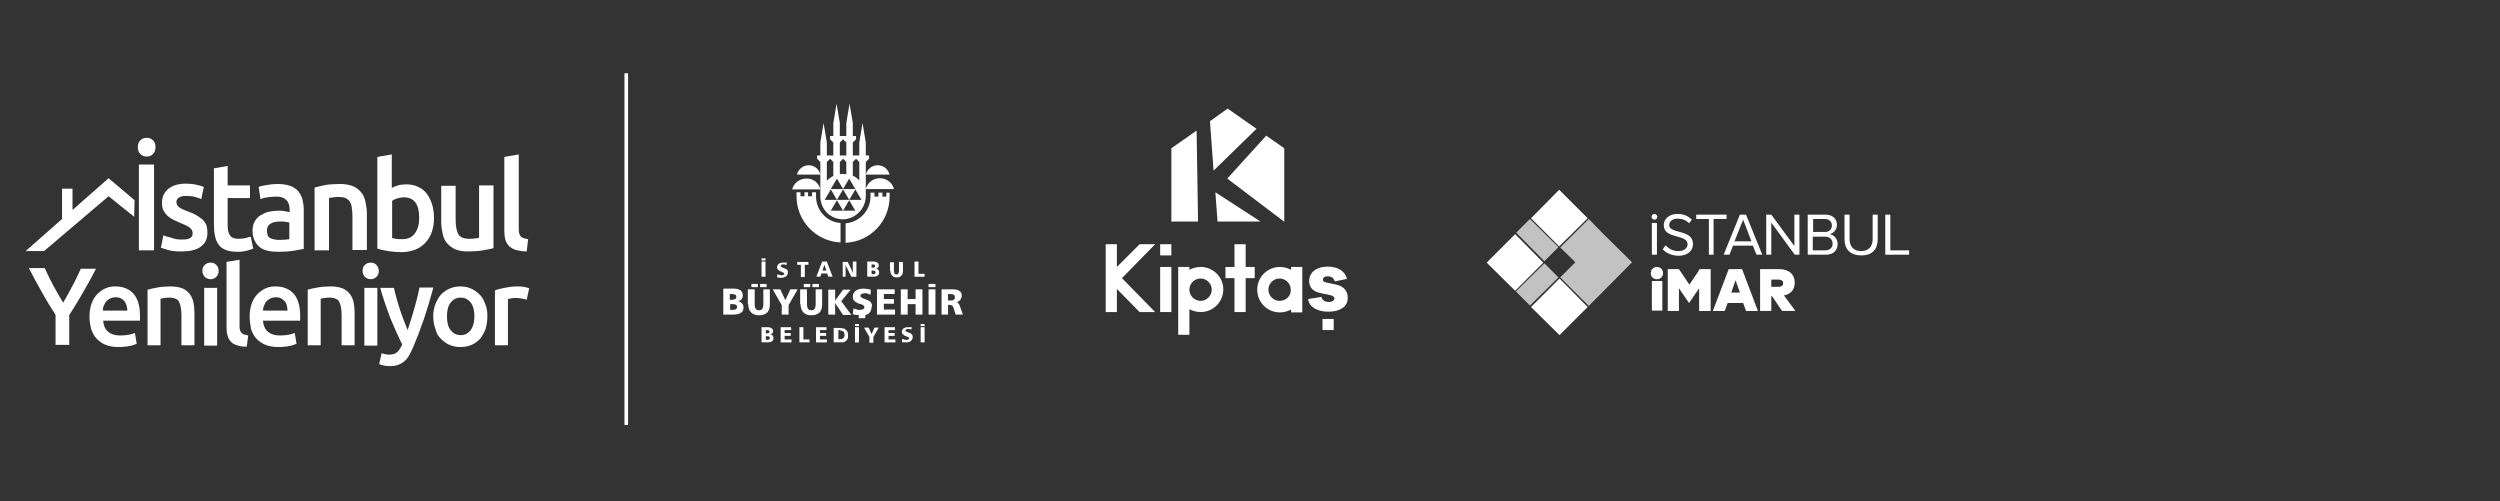 <svg version="1.2" xmlns="http://www.w3.org/2000/svg" viewBox="0 0 693 139" width="693" height="139">
	<rect x="0" y="0" width="693" height="139" fill="#333333" stroke="none"/>
	<title>footer-logo-svg</title>
	<style>
		.s0 { fill: #ffffff } 
		.s1 { opacity: .7;fill: #ffffff } 
	</style>
	<g>
		<g>
			<g>
				<g>
					<path class="s0" d="m43.1 40.8c0 0.8-0.2 1.4-0.7 1.9-0.5 0.5-1.1 0.7-1.7 0.7-0.7 0-1.3-0.2-1.8-0.7-0.5-0.5-0.7-1.1-0.7-1.9 0-0.8 0.2-1.4 0.7-1.9 0.5-0.5 1.1-0.7 1.8-0.7 0.7 0 1.2 0.2 1.7 0.7 0.5 0.5 0.7 1.1 0.7 1.9zm-4.6 4.8h4.2v23.8h-4.2z"/>
					<path class="s0" d="m50.4 66.4c1.1 0 1.8-0.1 2.3-0.4 0.5-0.3 0.7-0.7 0.7-1.4 0-0.6-0.3-1.1-0.8-1.5-0.5-0.4-1.4-0.8-2.6-1.3-0.7-0.3-1.4-0.6-2-0.9-0.6-0.3-1.1-0.7-1.6-1.1-0.4-0.4-0.8-0.9-1.1-1.5-0.3-0.6-0.4-1.3-0.4-2.1q0-2.4 1.8-3.9c1.2-0.9 2.8-1.4 4.8-1.4 1 0 2 0.1 2.9 0.3q1.3 0.3 2.1 0.6l-0.7 3.4c-0.4-0.2-1-0.4-1.7-0.6q-1.1-0.3-2.4-0.3c-0.8 0-1.5 0.1-2 0.4-0.5 0.3-0.8 0.7-0.8 1.3 0 0.3 0.1 0.6 0.2 0.8 0.1 0.2 0.3 0.4 0.5 0.6 0.2 0.2 0.6 0.4 1 0.6q0.6 0.3 1.5 0.6c1 0.4 1.8 0.7 2.4 1.1 0.7 0.4 1.2 0.8 1.7 1.2 0.4 0.4 0.8 1 1 1.5q0.3 0.9 0.3 2.1c0 1.7-0.6 3-1.9 3.9-1.2 0.9-3 1.3-5.3 1.3-1.5 0-2.8-0.1-3.7-0.4-0.9-0.3-1.6-0.5-2-0.6l0.7-3.5c0.6 0.3 1.3 0.5 2.2 0.7 0.9 0.4 1.8 0.5 2.9 0.5z"/>
					<path class="s0" d="m59.1 46.7l4-0.7v5.4h6.2v3.5h-6.2v7.3c0 1.4 0.2 2.5 0.7 3.1 0.4 0.6 1.2 0.9 2.3 0.9 0.7 0 1.4-0.1 2-0.2 0.6-0.2 1-0.3 1.4-0.4l0.7 3.3q-0.7 0.3-1.8 0.6c-0.8 0.2-1.6 0.3-2.7 0.3-1.2 0-2.3-0.2-3.1-0.5-0.8-0.3-1.5-0.8-2-1.5-0.5-0.7-0.8-1.4-1-2.4-0.2-0.9-0.3-2-0.3-3.2v-15.5z"/>
					<path fill-rule="evenodd" class="s0" d="m77 51c1.3 0 2.5 0.2 3.4 0.5 0.9 0.3 1.6 0.8 2.2 1.4 0.5 0.6 0.9 1.4 1.2 2.2 0.2 0.9 0.4 1.8 0.4 2.9v11c-0.6 0.1-1.6 0.3-2.8 0.5-1.3 0.2-2.7 0.3-4.3 0.3-1 0-2-0.1-2.9-0.3-0.9-0.2-1.6-0.5-2.2-1-0.6-0.5-1.1-1.1-1.4-1.8q-0.6-1.2-0.6-2.7c0-1 0.2-1.9 0.6-2.6 0.4-0.7 0.9-1.3 1.6-1.7 0.7-0.4 1.4-0.8 2.3-1 0.9-0.2 1.8-0.3 2.8-0.3 0.4 0 0.9 0 1.4 0.1 0.5 0.1 1 0.2 1.6 0.3v-0.7c0-0.5-0.1-0.9-0.2-1.4-0.1-0.4-0.3-0.8-0.6-1.1-0.3-0.3-0.6-0.6-1.1-0.8-0.5-0.2-1-0.3-1.7-0.3-0.9 0-1.8 0.1-2.6 0.2-0.8 0.1-1.4 0.3-1.9 0.5l-0.5-3.4c0.5-0.2 1.3-0.4 2.2-0.5 1-0.2 2-0.3 3.1-0.3zm0.4 15.5c1.2 0 2.2-0.1 2.8-0.2v-4.6c-0.2-0.1-0.5-0.1-1-0.2-0.4-0.1-0.9-0.1-1.4-0.1-0.4 0-0.9 0-1.4 0.1-0.5 0.1-0.9 0.2-1.2 0.4-0.4 0.2-0.7 0.4-0.9 0.8-0.2 0.3-0.3 0.7-0.3 1.3 0 1 0.3 1.7 0.9 2 0.6 0.3 1.5 0.5 2.5 0.5z"/>
					<path class="s0" d="m87.1 52c0.8-0.2 1.8-0.4 3-0.7 1.2-0.2 2.6-0.3 4.1-0.3q2.1 0 3.6 0.6c1 0.4 1.7 1 2.3 1.7 0.6 0.7 1 1.6 1.2 2.6 0.2 1 0.4 2.1 0.4 3.3v10.1h-4v-9.4c0-1-0.1-1.8-0.2-2.5-0.1-0.7-0.3-1.2-0.6-1.6-0.3-0.4-0.7-0.7-1.1-0.9q-0.7-0.3-1.8-0.3c-0.5 0-1 0-1.6 0.1-0.6 0.1-1 0.1-1.2 0.2v14.5h-4v-17.4z"/>
					<path fill-rule="evenodd" class="s0" d="m120.3 60.4q0 2.1-0.6 3.9c-0.4 1.2-1 2.1-1.8 3-0.8 0.8-1.7 1.5-2.8 1.9-1.1 0.4-2.3 0.7-3.7 0.7-1.3 0-2.6-0.1-3.8-0.3-1.2-0.2-2.2-0.4-3-0.7v-25.4l4-0.7v9.3c0.5-0.3 1-0.5 1.7-0.7 0.7-0.2 1.4-0.3 2.3-0.3 1.2 0 2.3 0.2 3.3 0.7 1 0.4 1.8 1.1 2.4 1.9q0.9 1.2 1.5 3c0.3 1.1 0.5 2.3 0.5 3.7zm-4.1 0c0-1.8-0.3-3.2-1-4.2-0.7-1-1.8-1.5-3.2-1.5-0.7 0-1.3 0.1-1.9 0.3-0.6 0.2-1.1 0.4-1.4 0.7v10.3c0.3 0.1 0.7 0.1 1.1 0.2 0.5 0.1 1 0.1 1.7 0.1 1.5 0 2.7-0.5 3.5-1.6 0.8-1.1 1.2-2.5 1.2-4.3z"/>
					<path class="s0" d="m136.8 68.8q-1.2 0.3-3 0.6c-1.2 0.2-2.6 0.3-4.1 0.3-1.4 0-2.6-0.2-3.5-0.6-0.9-0.4-1.7-1-2.3-1.7-0.6-0.7-1-1.6-1.2-2.6-0.2-1-0.4-2.1-0.4-3.3v-10h4v9.4c0 1.9 0.3 3.3 0.8 4.1 0.5 0.8 1.5 1.2 2.9 1.2 0.5 0 1 0 1.6-0.1 0.5 0 1-0.1 1.2-0.2v-14.5h4z"/>
					<path class="s0" d="m146 69.7c-1.2 0-2.2-0.2-3-0.4-0.8-0.3-1.4-0.6-1.9-1.1-0.5-0.5-0.8-1.1-1-1.7q-0.3-1.1-0.3-2.4v-20.6l4-0.7v20.5c0 0.5 0 0.9 0.1 1.3 0.1 0.3 0.2 0.6 0.4 0.9 0.2 0.2 0.5 0.4 0.8 0.5 0.3 0.1 0.8 0.2 1.3 0.3z"/>
				</g>
				<g>
					<path class="s0" d="m17.5 83.9c0.9-1.5 1.8-3.1 2.6-4.7 0.9-1.6 1.6-3.2 2.3-4.7h4.2c-1.1 2.2-2.3 4.3-3.5 6.4-1.2 2.1-2.5 4.3-3.9 6.4v8.3h-3.8v-8.3c-1.4-2.2-2.7-4.3-3.9-6.5-1.2-2.1-2.4-4.3-3.5-6.5h4.4c0.7 1.6 1.5 3.2 2.3 4.7 1 1.9 1.9 3.4 2.8 4.9z"/>
					<path fill-rule="evenodd" class="s0" d="m24.8 87.8c0-1.4 0.2-2.6 0.6-3.7 0.4-1.1 0.9-1.9 1.6-2.6 0.7-0.7 1.4-1.2 2.3-1.6 0.9-0.4 1.8-0.5 2.7-0.5 2.1 0 3.8 0.7 5 2 1.2 1.4 1.8 3.4 1.8 6.1 0 0.2 0 0.4 0 0.7 0 0.3 0 0.5 0 0.7h-10.2c0.1 1.3 0.5 2.3 1.3 3 0.8 0.7 1.9 1.1 3.4 1.1 0.9 0 1.7-0.1 2.4-0.2 0.7-0.2 1.3-0.3 1.7-0.5l0.5 3c-0.2 0.1-0.5 0.2-0.8 0.3q-0.4 0.2-1.2 0.3c-0.4 0.1-0.9 0.2-1.4 0.2-0.5 0.1-1 0.1-1.6 0.1q-2.1 0-3.6-0.6c-1-0.4-1.8-1-2.5-1.7-0.7-0.7-1.1-1.6-1.5-2.6-0.3-1.2-0.5-2.3-0.5-3.5zm10.5-1.7q0 0.1 0 0.1zm-0.2-1.4q-0.2-0.7-0.6-1.2c-0.3-0.3-0.6-0.6-1-0.8-0.4-0.2-0.8-0.3-1.4-0.3-0.6 0-1 0.1-1.5 0.3-0.4 0.2-0.8 0.5-1.1 0.8-0.3 0.3-0.5 0.7-0.7 1.2-0.2 0.4-0.3 0.9-0.3 1.4h6.8c0-0.5-0.1-0.9-0.2-1.4z"/>
					<path class="s0" d="m40.9 80.3q1.1-0.3 2.7-0.6c1.1-0.2 2.3-0.3 3.7-0.3 1.3 0 2.3 0.2 3.2 0.5 0.9 0.4 1.5 0.9 2 1.5 0.5 0.6 0.9 1.4 1.1 2.3q0.3 1.4 0.3 3v9h-3.6v-8.4c0-0.9-0.1-1.6-0.2-2.2-0.1-0.6-0.3-1.1-0.5-1.5-0.2-0.4-0.6-0.7-1-0.8-0.4-0.2-0.9-0.3-1.6-0.3-0.5 0-0.9 0-1.4 0.1-0.5 0.1-0.9 0.1-1.1 0.2v12.9h-3.6z"/>
					<path class="s0" d="m60.6 75.1c0 0.7-0.2 1.2-0.7 1.7-0.4 0.4-1 0.6-1.5 0.6-0.6 0-1.1-0.2-1.6-0.6-0.4-0.4-0.7-1-0.7-1.7 0-0.7 0.2-1.3 0.7-1.7 0.4-0.4 1-0.6 1.6-0.6q0.9 0 1.5 0.6c0.5 0.4 0.7 1 0.7 1.7zm-0.4 20.7h-3.6v-16h3.6z"/>
					<path class="s0" d="m68.4 96.1c-1.1 0-2-0.1-2.7-0.4-0.7-0.2-1.3-0.5-1.7-1-0.4-0.4-0.7-0.9-0.9-1.6q-0.3-0.9-0.3-2.1v-18.4l3.6-0.6v18.3c0 0.4 0 0.8 0.1 1.1 0.1 0.3 0.2 0.6 0.4 0.8 0.2 0.2 0.4 0.4 0.7 0.5q0.5 0.1 1.2 0.3z"/>
					<path fill-rule="evenodd" class="s0" d="m69.2 87.8c0-1.4 0.2-2.6 0.6-3.7 0.4-1.1 0.9-1.9 1.6-2.6 0.7-0.7 1.4-1.2 2.3-1.6 0.9-0.4 1.8-0.5 2.7-0.5 2.1 0 3.8 0.7 5 2 1.2 1.4 1.8 3.4 1.8 6.1 0 0.2 0 0.4 0 0.7 0 0.3 0 0.5 0 0.7h-10.3c0.1 1.3 0.5 2.3 1.3 3 0.8 0.7 1.9 1.1 3.4 1.1 0.9 0 1.7-0.1 2.4-0.2 0.7-0.2 1.3-0.3 1.7-0.5l0.5 3c-0.2 0.1-0.5 0.2-0.8 0.3q-0.4 0.2-1.2 0.3c-0.4 0.1-0.9 0.2-1.4 0.2-0.5 0.1-1 0.1-1.6 0.1q-2.1 0-3.6-0.6c-1-0.4-1.8-1-2.5-1.7-0.7-0.7-1.1-1.6-1.5-2.6-0.2-1.2-0.4-2.3-0.4-3.5zm10.5-1.7q0 0.1 0 0.1zm-0.2-1.4q-0.1-0.7-0.6-1.2c-0.3-0.3-0.6-0.6-1-0.8-0.4-0.2-0.8-0.3-1.4-0.3-0.6 0-1 0.1-1.5 0.3-0.4 0.2-0.8 0.5-1.1 0.8-0.3 0.3-0.5 0.7-0.7 1.2-0.2 0.4-0.3 0.9-0.3 1.4h6.8c0-0.5-0.1-0.9-0.2-1.4z"/>
					<path class="s0" d="m85.3 80.3q1-0.3 2.7-0.6c1.1-0.2 2.3-0.3 3.7-0.3 1.3 0 2.3 0.2 3.2 0.5 0.9 0.4 1.5 0.9 2 1.5 0.5 0.6 0.9 1.4 1.1 2.3q0.3 1.4 0.3 3v9h-3.6v-8.4c0-0.9-0.1-1.6-0.2-2.2-0.1-0.6-0.3-1.1-0.5-1.5-0.2-0.4-0.6-0.7-1-0.8-0.4-0.2-0.9-0.3-1.6-0.3-0.5 0-0.9 0-1.4 0.1-0.5 0.1-0.9 0.1-1.1 0.2v12.9h-3.6z"/>
					<path class="s0" d="m105 75.1c0 0.7-0.2 1.2-0.7 1.7-0.4 0.4-1 0.6-1.5 0.6-0.6 0-1.1-0.2-1.6-0.6-0.4-0.4-0.7-1-0.7-1.7 0-0.7 0.2-1.3 0.7-1.7 0.4-0.4 1-0.6 1.6-0.6q0.9 0 1.5 0.6c0.4 0.4 0.7 1 0.7 1.7zm-0.4 20.7h-3.6v-16h3.6z"/>
					<path class="s0" d="m120.1 79.8c-1.6 6.1-3.5 11.6-5.6 16.5q-0.6 1.4-1.2 2.4c-0.4 0.7-0.9 1.2-1.4 1.6-0.5 0.4-1.1 0.7-1.7 0.9-0.6 0.2-1.4 0.3-2.2 0.3-0.6 0-1.1-0.1-1.7-0.2-0.5-0.1-1-0.3-1.2-0.4l0.7-3c0.7 0.3 1.4 0.4 2.1 0.4 0.9 0 1.7-0.2 2.2-0.7 0.5-0.5 1-1.2 1.4-2.1-1.1-2.2-2.2-4.7-3.3-7.3-1-2.7-2-5.5-2.8-8.4h3.8c0.2 0.9 0.4 1.8 0.7 2.8q0.4 1.5 0.9 3c0.3 1 0.7 2.1 1.1 3.1 0.4 1 0.8 2 1.1 2.8 0.6-1.8 1.2-3.7 1.8-5.8 0.6-2.1 1.1-4 1.5-6h3.8z"/>
					<path fill-rule="evenodd" class="s0" d="m135.1 87.7c0 1.3-0.2 2.4-0.5 3.5q-0.6 1.5-1.5 2.7c-0.7 0.7-1.4 1.3-2.4 1.7-0.9 0.4-1.9 0.6-3.1 0.6q-1.6 0-3-0.6c-0.9-0.4-1.7-1-2.4-1.7q-1.1-1-1.5-2.7c-0.4-1-0.6-2.2-0.6-3.5 0-1.3 0.2-2.4 0.6-3.4 0.4-1 0.9-1.9 1.5-2.6 0.7-0.7 1.5-1.3 2.4-1.7q1.4-0.6 3-0.6 1.7 0 3 0.6c0.9 0.4 1.7 1 2.4 1.7 0.7 0.7 1.2 1.6 1.5 2.6 0.5 1 0.6 2.2 0.6 3.4zm-3.6 0c0-1.6-0.3-2.9-1-3.8-0.7-0.9-1.6-1.4-2.8-1.4-1.2 0-2.1 0.5-2.8 1.4-0.7 0.9-1 2.2-1 3.8 0 1.6 0.3 2.9 1 3.8 0.7 0.9 1.6 1.4 2.8 1.4 1.2 0 2.1-0.5 2.8-1.4 0.6-0.9 1-2.1 1-3.8z"/>
					<path class="s0" d="m146 83.1q-0.4-0.2-1.2-0.3c-0.5-0.1-1.1-0.2-1.8-0.2-0.4 0-0.8 0-1.3 0.1-0.4 0.1-0.8 0.2-0.9 0.2v12.8h-3.6v-15.2c0.7-0.3 1.6-0.5 2.6-0.7 1-0.2 2.2-0.4 3.5-0.4 0.2 0 0.5 0 0.8 0 0.3 0 0.6 0.1 1 0.1 0.3 0.1 0.6 0.1 0.9 0.2 0.3 0.1 0.5 0.1 0.7 0.2z"/>
				</g>
				<path class="s0" d="m30.1 49.4l-10 8.8v-5.9h-2.9v8.4l-10.1 8.9h5.1l17.9-15.2 7.1 5.7 0.1-4.6z"/>
			</g>
		</g>
		<path class="s0" d="m173.1 20.3h1v97.5h-1z"/>
		<g>
			<path fill-rule="evenodd" class="s0" d="m218.1 72.6v0.1c-0.1-0.2-0.1-0.2 0-0.1zm-0.1 0.9c-0.2-0.1-0.3-0.1-0.5-0.2-0.1 0-0.2 0-0.2 0-0.1 0-0.2 0-0.2 0-0.2 0-0.4 0-0.5 0.1-0.1 0.1-0.2 0.2-0.2 0.3 0 0.1 0 0.2 0.1 0.2 0.1 0.1 0.2 0.1 0.3 0.2l0.2 0.1c0.5 0.2 0.8 0.3 1 0.4 0.1 0.1 0.3 0.2 0.3 0.4 0.1 0.1 0.1 0.3 0.1 0.5 0 0.5-0.2 0.8-0.5 1.1-0.3 0.2-0.8 0.4-1.3 0.4q-0.3 0-0.6 0c-0.2 0-0.4-0.1-0.6-0.1l0.1-0.9c0.2 0.1 0.4 0.2 0.6 0.2 0.1 0 0.2 0 0.3 0.1 0.1 0.1 0.2 0 0.3 0 0.2 0 0.4 0 0.5-0.1 0.1-0.1 0.2-0.2 0.2-0.3 0-0.2-0.2-0.3-0.6-0.5l-0.2-0.1c-0.4-0.1-0.7-0.3-0.9-0.5-0.2-0.2-0.3-0.4-0.3-0.7 0-0.4 0.2-0.7 0.5-1 0.3-0.2 0.7-0.3 1.3-0.3q0.3 0 0.6 0 0.1 0 0.3 0zm0.1-0.7v-0.1q0 0.1 0 0.1 0 0 0 0zm2.9-0.2h3.1v0.8h-1v3.4h-1.1v-3.4h-1zm6.9-0.1h1.3l1.6 4.2h-1.2l-0.3-0.9h-1.6l-0.3 0.9h-1.1zm0.6 0.9l-0.5 1.6h1.1zm5.1 3.3v-4.1h1.4l1.2 2.5c0 0.1 0 0.2 0.1 0.4 0 0 0.1 0.1 0.1 0.2q0 0.1 0 0.1 0-0.2 0-0.4c0-0.2 0-2.8 0-2.9h1v4.2h-1.4l-1.3-2.6c-0.1-0.1-0.1-0.3-0.2-0.4 0-0.2-0.1-0.3-0.1-0.5q0 0.1 0 0.3c0 0.1 0 0.3 0 0.4q0 0.1 0 0.3c0 0.1 0 2.4 0 2.5zm2.9-0.7q0-0.1-0.1-0.2 0 0.1 0.1 0.2zm3.9-3.5h1.7c0.5 0 0.8 0.1 1.1 0.3 0.3 0.2 0.4 0.4 0.4 0.8 0 0.2-0.1 0.4-0.2 0.6q-0.2 0.1-0.6 0.3c0.3 0 0.5 0.1 0.7 0.3 0.1 0.2 0.2 0.4 0.2 0.7 0 0.4-0.1 0.7-0.4 0.9-0.3 0.2-0.7 0.3-1.3 0.3h-1.6zm1.2 0.8v0.9h0.3c0.2 0 0.4 0 0.5-0.1 0.1-0.1 0.2-0.2 0.2-0.4 0-0.1-0.1-0.2-0.2-0.3-0.1-0.1-0.3-0.1-0.5-0.1zm0 1.7v1h0.4c0.2 0 0.4 0 0.5-0.1 0.1-0.1 0.2-0.2 0.2-0.4 0-0.2-0.1-0.3-0.2-0.4-0.1-0.1-0.3-0.1-0.5-0.1zm5.1 0v-2.3h1.1v2.4c0 0.4 0.1 0.6 0.2 0.8 0.1 0.1 0.3 0.2 0.5 0.2 0.2 0 0.4-0.1 0.5-0.3 0.1-0.2 0.2-0.5 0.2-0.8v-2.4h1.1v2.4c0 0.6-0.1 1.1-0.4 1.4-0.3 0.3-0.7 0.5-1.3 0.5-0.6 0-1-0.2-1.3-0.5-0.3-0.3-0.5-0.8-0.5-1.4zm6.8-2.5h1.1v3.4h1.7v0.8h-2.8zm-42.4-0.9h1.1v0.6h-1.1zm0 0.9h1.1v4.2h-1.1zm-10.6 7.5h2.9c0.8 0 1.5 0.2 1.9 0.5 0.4 0.3 0.6 0.8 0.6 1.4 0 0.4-0.1 0.7-0.3 1-0.2 0.3-0.6 0.5-1 0.6 0.5 0.1 0.8 0.3 1.1 0.6 0.3 0.3 0.4 0.7 0.4 1.1 0 0.7-0.2 1.2-0.7 1.5-0.5 0.3-1.2 0.5-2.2 0.5h-2.7zm1.8 1.5v1.6h0.6c0.4 0 0.7-0.1 0.9-0.2q0.3-0.2 0.3-0.6 0-0.5-0.3-0.6c-0.2-0.1-0.4-0.2-0.8-0.2zm0.1 2.8v1.6h0.7c0.4 0 0.7-0.1 0.9-0.2q0.3-0.2 0.3-0.6 0-0.5-0.3-0.6c-0.2-0.1-0.4-0.2-0.8-0.2zm11.8-4.1h2.1l1.4 3 1.4-3h2l-2.5 4.4v2.6h-1.9v-2.6zm7.6 4.1v-4.1h1.9v4.1c0 0.6 0.1 1 0.3 1.3 0.2 0.3 0.5 0.4 0.9 0.4 0.4 0 0.7-0.1 0.9-0.4 0.2-0.3 0.3-0.7 0.3-1.3v-4.1h1.8v4.1c0 1-0.2 1.8-0.7 2.3-0.5 0.5-1.3 0.8-2.3 0.8-1 0-1.7-0.3-2.2-0.8-0.5-0.5-0.8-1.3-0.8-2.3zm3.4-5.6h1.8v0.9h-1.8zm-2.4 0h1.8v0.9h-1.8zm-15.5 5.6v-4.1h1.9v4.1c0 0.6 0.1 1 0.3 1.3 0.2 0.3 0.5 0.4 0.9 0.4 0.4 0 0.7-0.1 0.9-0.4 0.2-0.3 0.3-0.7 0.3-1.3v-4.1h1.8v4.1c0 1-0.2 1.8-0.7 2.3-0.5 0.5-1.3 0.8-2.3 0.8-1 0-1.7-0.3-2.2-0.8-0.5-0.5-0.8-1.3-0.8-2.3zm3.4-5.6h1.8v0.9h-1.8zm-2.4 0h1.8v0.9h-1.8zm21.3 1.6h1.9v3l2.2-3h2.1l-2.6 3.2 2.8 3.8h-2.3l-2.2-3.3v3.2h-1.9zm13.5-0.1h4.9v1.3h-3v1.4h2.8v1.3h-2.8v1.6h3.1v1.4h-5zm6.6 0h1.9v2.7h2.2v-2.7h1.9v7h-1.9v-2.9h-2.2v2.9h-1.9zm7.7-1.5h1.9v0.9h-1.9zm0 1.5h1.9v7h-1.9zm3.6 0h2.8c1 0 1.7 0.1 2.1 0.4 0.5 0.3 0.7 0.8 0.7 1.4 0 0.4-0.2 0.8-0.4 1.1-0.2 0.3-0.5 0.5-1 0.6q0.6 0.3 0.9 1.2l0.8 2.3h-2l-0.6-1.9c-0.1-0.3-0.2-0.5-0.4-0.6-0.2-0.1-0.4-0.2-0.8-0.2h-0.3v2.7h-1.8zm1.8 1.3v1.8h0.7c0.4 0 0.7-0.1 0.9-0.2 0.2-0.2 0.3-0.4 0.3-0.7 0-0.3-0.1-0.6-0.3-0.7-0.3-0.1-0.6-0.2-1.1-0.2zm-21.2 3.6c0 0.8-0.3 1.4-0.8 1.8-0.2 0.2-0.5 0.3-0.9 0.4l-0.1 0.9h-1.8l0.1-0.8c-0.2-0.1-0.4-0.1-0.6-0.1-0.4 0-0.7-0.1-1.1-0.2l0.2-1.6c0.4 0.1 0.7 0.2 1 0.3 0.1 0.1 0.2 0.1 0.4 0.1 0.1 0 0.3 0 0.4 0 0.4 0 0.7-0.1 0.9-0.2q0.3-0.3 0.3-0.6c0-0.3-0.3-0.6-1-0.8l-0.4-0.1c-0.6-0.2-1.1-0.5-1.4-0.8-0.3-0.3-0.4-0.7-0.4-1.2 0-0.7 0.3-1.2 0.8-1.6 0.5-0.4 1.3-0.6 2.2-0.6 0.4 0 0.7 0.1 1 0.1 0.2 0 0.4 0.1 0.5 0.1 0.2 0 0.3 0.1 0.5 0.1l-0.1 1.4c-0.3-0.1-0.5-0.2-0.8-0.3-0.1-0.1-0.3-0.1-0.4-0.1-0.1 0-0.3 0-0.4 0-0.4 0-0.7 0.1-0.9 0.2-0.2 0.1-0.3 0.3-0.3 0.5 0 0.2 0.1 0.3 0.2 0.4 0.1 0.1 0.3 0.2 0.5 0.3l0.3 0.1c0.8 0.3 1.3 0.5 1.6 0.7 0.2 0.2 0.4 0.4 0.5 0.7 0.1 0.2 0.2 0.5 0 0.9zm-30.5 5.6h1.7c0.5 0 0.8 0.1 1.1 0.3 0.3 0.2 0.4 0.4 0.4 0.8 0 0.2-0.1 0.4-0.2 0.6q-0.2 0.1-0.6 0.3c0.3 0 0.5 0.1 0.7 0.3 0.1 0.2 0.2 0.4 0.2 0.7 0 0.4-0.1 0.7-0.4 0.9-0.3 0.2-0.7 0.3-1.3 0.3h-1.6zm1.2 0.8v0.9h0.3c0.2 0 0.4 0 0.5-0.1 0.1-0.1 0.2-0.2 0.2-0.4 0-0.1-0.1-0.2-0.2-0.3-0.1-0.1-0.3-0.1-0.5-0.1zm0 1.7v1h0.4c0.2 0 0.4 0 0.5-0.1 0.1-0.1 0.2-0.2 0.2-0.4 0-0.2-0.1-0.3-0.2-0.4-0.1-0.1-0.3-0.1-0.5-0.1zm4.1-2.5h2.9v0.8h-1.8v0.8h1.7v0.8h-1.7v1h1.9v0.8h-3zm5.2 0h1.1v3.4h1.7v0.8h-2.8zm4.6 0h2.9v0.8h-1.8v0.8h1.7v0.8h-1.7v1h1.9v0.8h-3zm4.9 4.2v-4h1.5c0.4 0 0.7 0.1 1 0.1 0.2 0 0.4 0.1 0.6 0.2 0.3 0.2 0.5 0.4 0.7 0.7 0.1 0.3 0.2 0.6 0.2 1 0 0.4 0 0.8-0.2 1.1-0.1 0.3-0.4 0.5-0.7 0.7-0.1 0.1-0.3 0.2-0.6 0.2-0.2 0-0.3 0-0.5 0-0.2 0-1.8 0-2 0zm1.7-3.4h-0.4v2.5h0.5q0.6 0 0.9-0.3 0.3-0.3 0.3-0.9 0-0.6-0.3-0.9c-0.3-0.2-0.6-0.3-1-0.3zm6.7-0.7h1.3l0.8 1.8 0.8-1.8h1.2l-1.5 2.6v1.6h-1.1v-1.6zm5.7-0.1h2.9v0.8h-1.8v0.8h1.7v0.8h-1.7v1h1.9v0.8h-3zm7.5 0q0 0 0 0v-0.2c0.2 0.3 0.1 0.2 0 0.2zm0 0l-0.1 0.7c-0.2-0.1-0.3-0.2-0.5-0.2 0 0-0.1 0-0.2 0-0.1 0-0.1 0-0.2 0-0.2 0-0.4 0-0.5 0.1-0.1 0.1-0.2 0.2-0.2 0.3 0 0.1 0 0.1 0.1 0.2 0.1 0.1 0.2 0.2 0.3 0.2l0.2 0.1c0.5 0.1 0.8 0.3 1 0.4 0.1 0.1 0.2 0.3 0.3 0.4 0.1 0.1 0.1 0.3 0.1 0.5 0 0.5-0.2 0.9-0.5 1.1-0.3 0.3-0.7 0.4-1.3 0.4q-0.3 0-0.6 0c-0.2 0-0.4 0-0.6-0.1l0.1-0.9c0.2 0.1 0.4 0.2 0.6 0.2 0.1 0.1 0.2 0.1 0.3 0.1q0.1 0 0.3 0c0.2 0 0.4 0 0.5-0.1 0.1 0 0.2-0.2 0.2-0.3 0-0.2-0.2-0.4-0.6-0.5l-0.2-0.1c-0.4-0.1-0.7-0.3-0.9-0.5-0.2-0.2-0.3-0.4-0.3-0.7 0-0.4 0.2-0.8 0.5-1 0.3-0.2 0.7-0.3 1.3-0.3q0.3 0 0.6 0 0.1 0 0.3 0zm-15.7-0.9h1.1v0.6h-1.1zm0 0.9h1.1v4.2h-1.1zm18.2-0.9h1.1v0.6h-1.1zm0 0.9h1.1v4.2h-1.1zm-22.2-28.9v5.4c-6.8-0.3-12.2-5.9-12.2-12.8v-1.1h1.1v1.1h1.1v-1.1h1v1.1h1.1v-1.1h1.1v1.1c0 4 3.1 7.2 6.8 7.4zm13.6-8.4v1.1c0 6.9-5.4 12.5-12.2 12.8v-5.4c3.8-0.3 6.9-3.5 6.9-7.4v-1.1h1.1v1.1h1.1v-1.1h1.1v1.1h1.1v-1.1zm-19.2-5h-6.5c0.4-1.5 1.7-2.6 3.3-2.6 1.5 0 2.9 1.1 3.2 2.6zm12.6 0c0.4-1.5 1.7-2.6 3.3-2.6 1.6 0 2.9 1.1 3.3 2.6zm-12.6 4.1h-7.8c0.4-1.7 2-3 3.9-3 1.9-0.1 3.5 1.2 3.9 3zm16.5-3.1c1.9 0 3.5 1.3 3.9 3h-7.8c0.4-1.7 2-3 3.9-3zm-10.2 11.4c-3.5 0-6.3-2.8-6.3-6.3v-9.6l-0.9-0.9v-0.9h0.9v-3.6l0.9-5.4 0.9 5.4v3.6h1.8v-3.6l-0.9-0.9v-0.9h0.9v-3.6l0.9-5.4 0.9 5.4v3.6h1.8v-3.6l0.9-5.4 0.9 5.4v3.6h0.9v0.9l-0.9 0.9v3.6h1.8v-3.6l0.9-5.4 0.9 5.4v3.6h0.9v0.9l-0.9 0.9v9.6c-0.1 3.4-2.9 6.2-6.3 6.3zm3.4-8.3l-1.7 2.9h3.4zm-0.7-3.8c0.7 0.3 1.3 0.8 1.8 1.3v-5.1l-0.9-0.9-0.9 0.9zm-2.7 3.7h3.4l-1.7-2.9zm-0.9-9.3h1.8v-3.6l-0.9-0.9-0.9 0.9zm0 5.2c0.3-0.1 0.6-0.1 0.9-0.1 0.3 0 0.6 0.1 0.9 0.1v-3.4l-0.9-0.9-0.9 0.9zm-2.5 4.1h3.4l-1.7-2.9zm-1.1-2.3c0.5-0.5 1.1-1 1.8-1.3v-3.9l-0.9-0.9-0.9 0.9zm2.8 5.3l-1.7-2.9-1.7 2.9zm1.7 3l-1.7-2.9-1.7 2.9zm1.7-3l-1.7-2.9-1.7 2.9zm1.7 3l-1.7-2.9-1.7 2.9z"/>
		</g>
		<g id="Kiptas_x5F_Logo_2_">
			<g>
				<path class="s0" d="m348.3 35.7l-8-5.6-4.9 3.5 1 13.7z"/>
				<path class="s0" d="m324.7 41.1v20.3h7.4l-0.4-25.2z"/>
				<path class="s0" d="m337.5 61.4h11.9l-12.5-8.1z"/>
				<path class="s0" d="m355.9 61.4h0.1v-20.3l-5-3.5-10.8 11.9z"/>
			</g>
			<g>
				<path id="K_2_" class="s0" d="m320.2 67.7h-4.3l-6.3 6.3v-6.3h-3.1v18.8h3.1v-6.4l6.3 6.4h4.3l-9.2-9.4z"/>
				<path id="t_2_" class="s0" d="m347.8 74h-2.5v-6.3h-3.1v6.3h-2.5v3.1h2.5v9.4h3.1v-9.4h2.5z"/>
				<path id="i_2_" fill-rule="evenodd" class="s0" d="m324.7 86.5h-3.1v-12.5h3.1zm0-15.7h-3.1v-3.1h3.1z"/>
				<path id="s_2_" fill-rule="evenodd" class="s0" d="m366.3 82.3c0.2 0.9 0.9 1.4 2.1 1.4 0.5 0 0.8-0.1 1.1-0.3 0.3-0.2 0.4-0.4 0.4-0.7q0-0.6-1.2-0.9l-2.4-0.5c-2.3-0.4-3.4-1.6-3.4-3.4 0-1.2 0.5-2.2 1.4-2.9 0.9-0.7 2.2-1.1 3.7-1.1q2.1 0 3.6 0.9c0.9 0.6 1.5 1.4 1.8 2.5l-3.4 0.7c-0.1-0.4-0.3-0.7-0.6-1-0.4-0.3-0.8-0.4-1.4-0.4-0.5 0-0.8 0.1-1 0.3q-0.3 0.3-0.3 0.6c0 0.4 0.3 0.7 0.9 0.8l2.8 0.6c1.1 0.2 1.9 0.7 2.4 1.3 0.5 0.6 0.8 1.4 0.8 2.3 0 1.3-0.5 2.3-1.5 2.9-1 0.7-2.3 1-3.9 1-1.5 0-2.7-0.3-3.8-0.9-1-0.6-1.6-1.4-1.8-2.6zm3.4 9.2h-3.1v-3.1h3.1z"/>
				<path id="p_2_" fill-rule="evenodd" class="s0" d="m339.1 80.2c0 3.5-2.8 6.3-6.3 6.3-1.1 0-2.2-0.3-3.1-0.8v7.1h-3.1v-18.8h3.1v0.8c0.9-0.5 2-0.8 3.1-0.8 3.5 0 6.3 2.8 6.3 6.2zm-3.2 0.1c0-1.7-1.4-3.1-3.1-3.1-1.7 0-3.1 1.4-3.1 3.1 0 1.7 1.4 3.1 3.1 3.1 1.7 0 3.1-1.4 3.1-3.1z"/>
				<path id="a_2_" fill-rule="evenodd" class="s0" d="m361 86.6h-3.1v-0.8c-0.9 0.5-2 0.8-3.1 0.8-3.5 0-6.3-2.8-6.3-6.3 0-3.5 2.8-6.3 6.3-6.3 1.1 0 2.2 0.3 3.1 0.8v-0.8h3.1zm-3.2-6.3c0-1.7-1.4-3.1-3.1-3.1-1.7 0-3.1 1.4-3.1 3.1 0 1.7 1.4 3.1 3.1 3.1 1.8 0 3.2-1.4 3.1-3.1z"/>
			</g>
		</g>
		<g>
			<g>
				<path class="s0" d="m457.8 60.1c0-0.4 0.4-0.8 0.8-0.8 0.4 0 0.8 0.4 0.8 0.8 0 0.4-0.3 0.8-0.8 0.8-0.4 0-0.8-0.4-0.8-0.8zm0.1 10.5v-8.8h1.4v8.8z"/>
				<path class="s0" d="m460.9 69.1l0.8-1.1c0.7 0.8 1.9 1.6 3.5 1.6 2 0 2.6-1.1 2.6-1.9 0-2.9-6.6-1.3-6.6-5.3 0-1.8 1.6-3.1 3.8-3.1 1.7 0 3 0.6 4 1.6l-0.8 1c-0.8-0.9-2-1.3-3.2-1.3-1.3 0-2.3 0.7-2.3 1.8 0 2.5 6.6 1.1 6.6 5.2 0 1.6-1.1 3.3-4.1 3.3-2-0.1-3.4-0.8-4.3-1.8z"/>
				<path class="s0" d="m473.7 70.6v-9.9h-3.5v-1.2h8.4v1.2h-3.6v9.9z"/>
				<path fill-rule="evenodd" class="s0" d="m486.9 70.6l-1-2.5h-5.5l-1 2.5h-1.6l4.5-11.1h1.7l4.5 11.1zm-3.7-9.7l-2.4 6h4.7z"/>
				<path class="s0" d="m497.5 70.6l-6.5-8.9v8.9h-1.4v-11.1h1.4l6.4 8.7v-8.7h1.4v11.1z"/>
				<path fill-rule="evenodd" class="s0" d="m501.1 70.6v-11.1h5c1.9 0 3.1 1.2 3.1 2.8 0 1.4-0.9 2.3-2 2.6 1.2 0.2 2.2 1.4 2.2 2.7 0 1.8-1.2 3-3.2 3zm6.7-8.1c0-1-0.7-1.8-1.9-1.8h-3.3v3.6h3.3c1.2 0 1.9-0.8 1.9-1.8zm0.2 5c0-1-0.7-1.9-2.1-1.9h-3.4v3.8h3.4c1.3 0 2.1-0.7 2.1-1.9z"/>
				<path class="s0" d="m511.3 66.3v-6.8h1.4v6.8c0 2 1.1 3.3 3.2 3.3 2.1 0 3.2-1.3 3.2-3.3v-6.8h1.4v6.8c0 2.8-1.5 4.5-4.5 4.5-3.2 0-4.7-1.8-4.7-4.5z"/>
				<path class="s0" d="m522.6 70.6v-11.1h1.4v9.9h5.2v1.2z"/>
			</g>
			<g>
				<path class="s0" d="m461 75.7c0 1-0.7 1.7-1.7 1.7-1 0-1.7-0.7-1.7-1.7 0-1 0.7-1.7 1.7-1.7 1 0 1.7 0.8 1.7 1.7zm-0.2 10.4h-2.9v-8.2h2.9z"/>
				<path fill-rule="evenodd" class="s0" d="m487.3 86.2h-3.3l-0.8-2.2h-4.3l-0.8 2.2h-3.3l4.4-11.6h3.7zm-7.4-5.1h2.4l-1.2-3.4z"/>
				<path fill-rule="evenodd" class="s0" d="m497.5 78.4c0 1.8-1 3.1-3 3.5l3.2 4.3h-3.7l-2.8-4.1h-0.2v4.1h-3.1v-11.6h5.2c2.9 0 4.4 1.5 4.4 3.8zm-6.5 1.1h2c0.8 0 1.3-0.3 1.3-1 0-0.7-0.6-1-1.3-1h-2z"/>
				<path class="s0" d="m471.1 74.6h3.1v1 4.1 1.4 4.1 1h-3.2v-1-5.3l-2.8 4.1-2.8-4.1v5.3 1h-3.1v-1-4.1-1.4-4.1-1h3.1l0.4 0.6 2.5 3.7 2.5-3.7z"/>
			</g>
		</g>
		<g>
			<path class="s0" d="m424.4 85.1l7.9-7.9 7.8 7.9-7.8 7.8z"/>
			<path class="s0" d="m412.1 72.8l7.9-7.9 7.8 7.9-7.8 7.8z"/>
			<path class="s1" d="m420.3 64.5l3.8-3.8 7.9 7.8-3.9 3.9z"/>
			<path class="s0" d="m424.4 60.5l7.8-7.9 7.9 7.9-7.9 7.8z"/>
			<path class="s1" d="m420.2 80.8l7.9-7.8 3.9 3.9-7.9 7.8z"/>
			<path class="s1" d="m440.4 60.7l3.5 3.6 8.5 8.4-8.7 8.8-3.3 3.3-7.9-7.9 4.2-4.2-4.2-4.1z"/>
		</g>
	</g>
</svg>